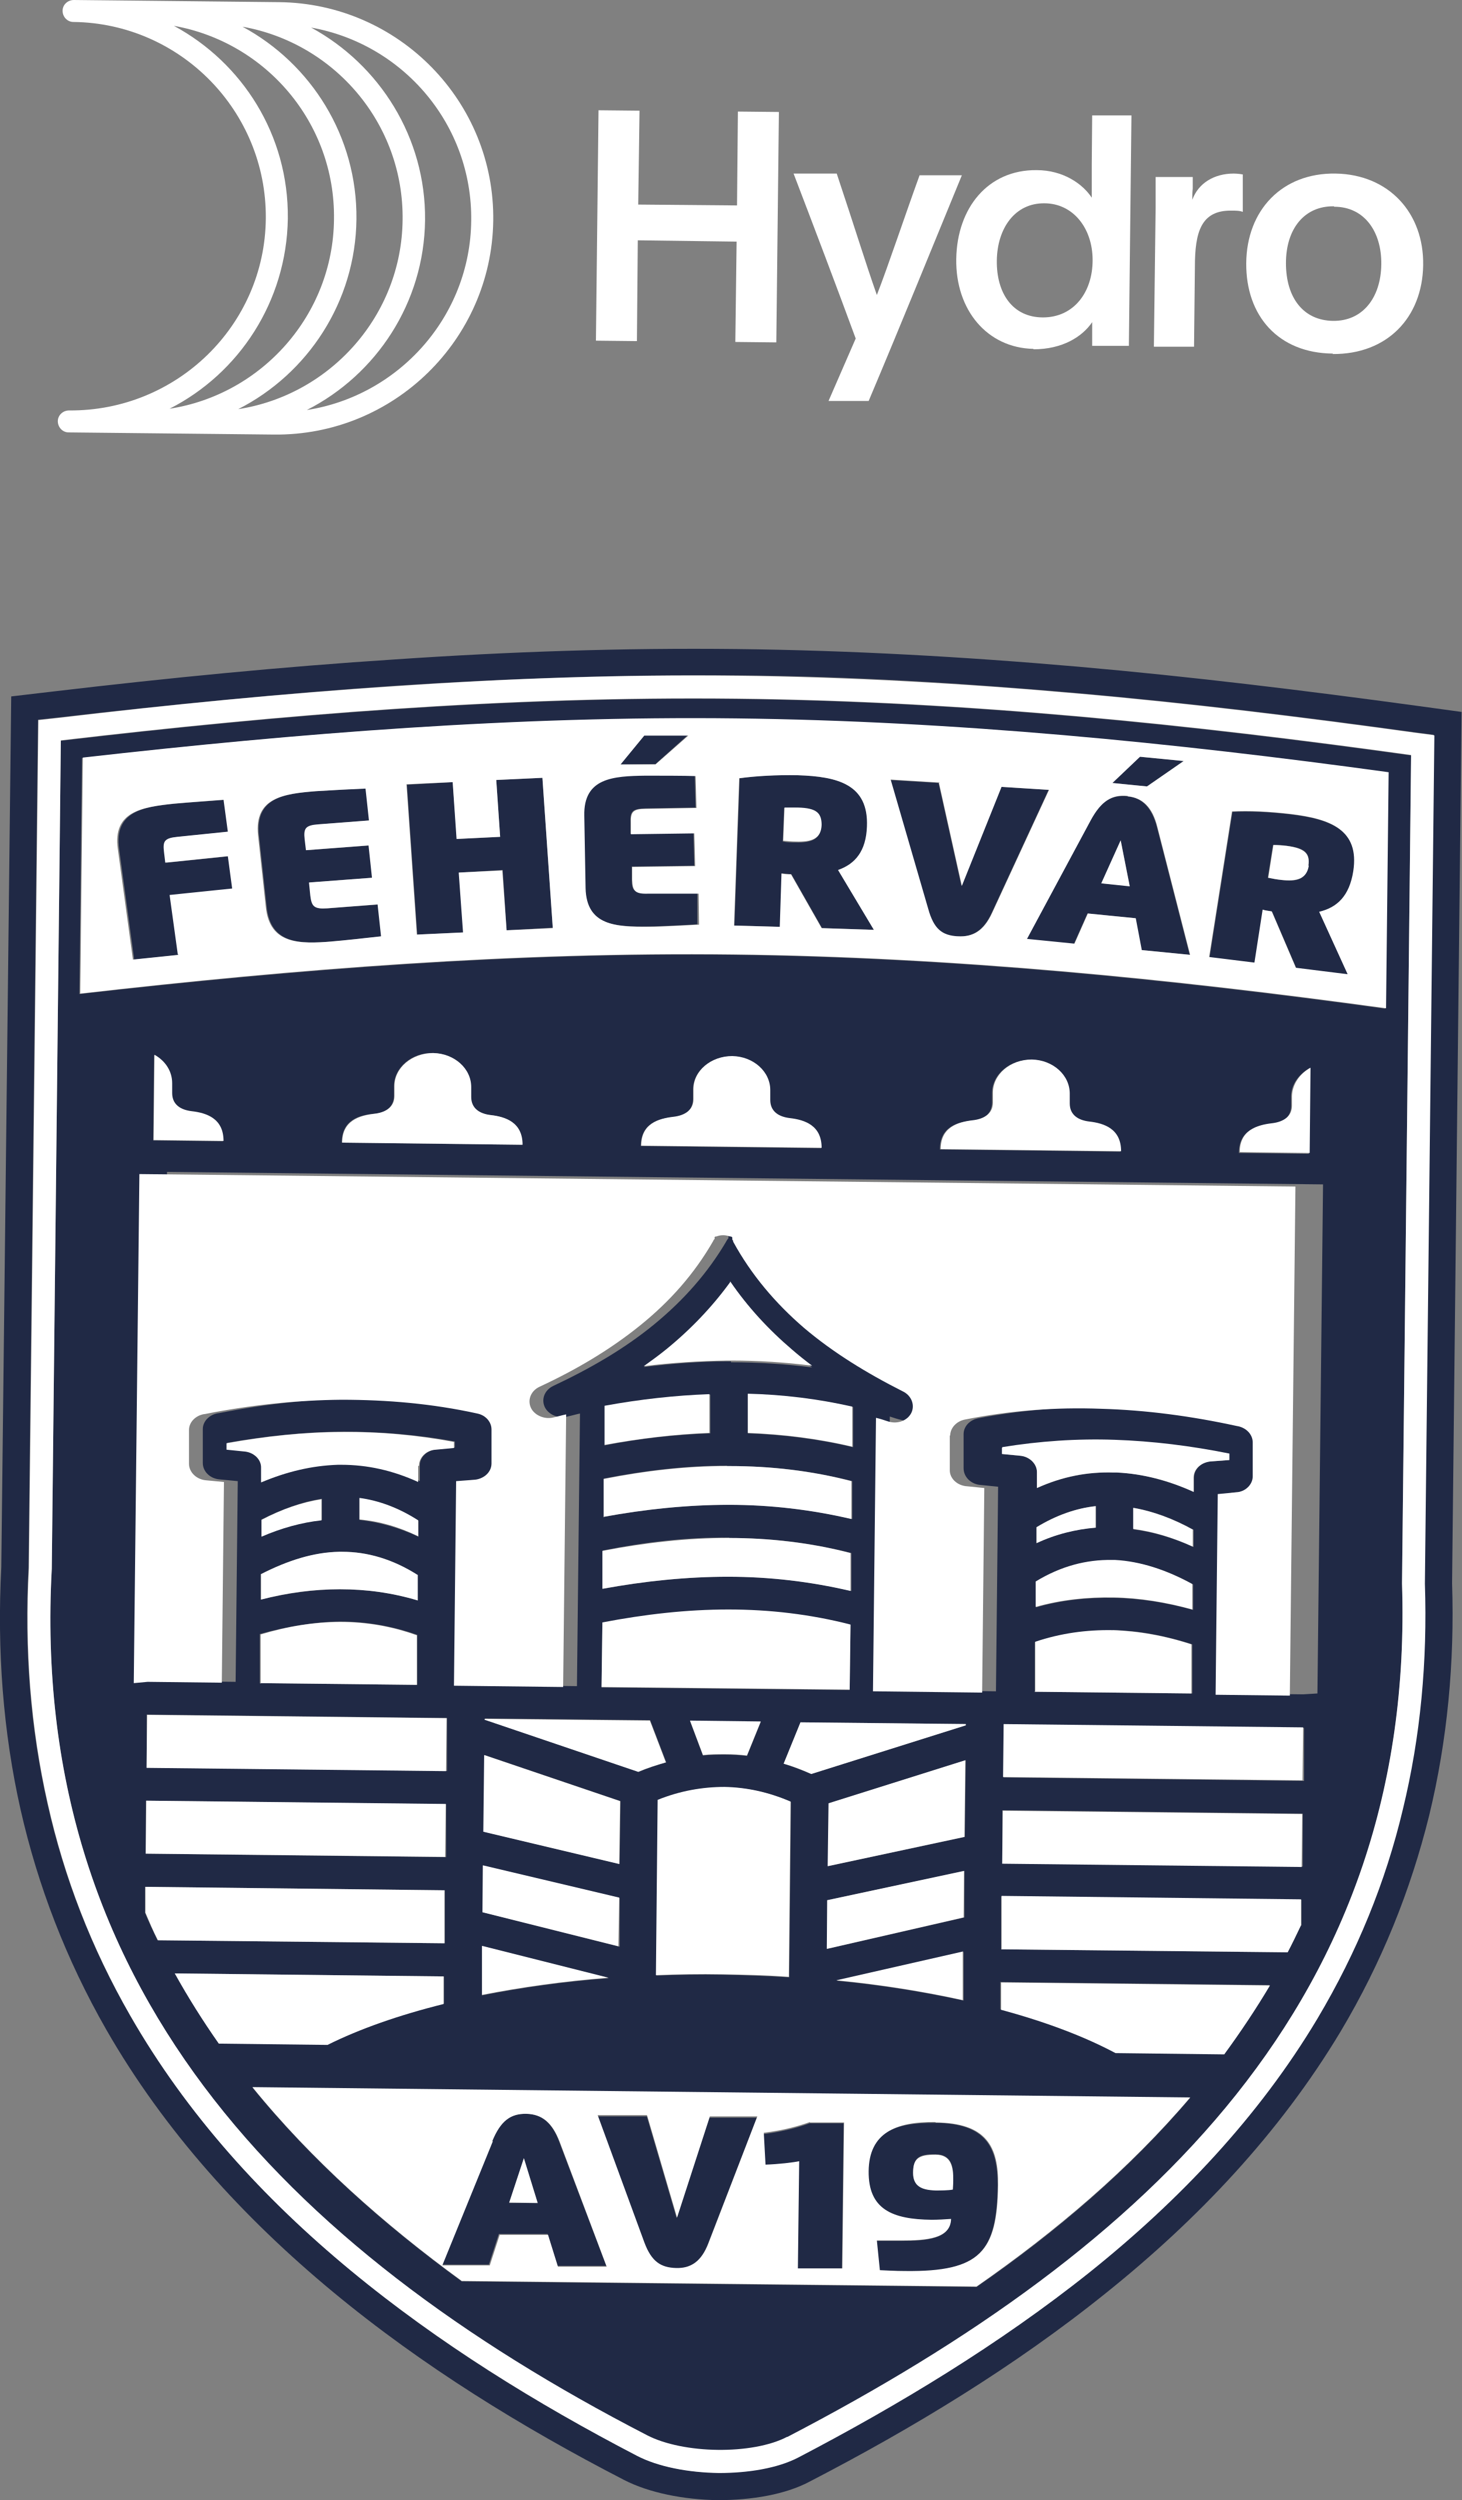 <svg width="86" height="147" viewBox="0 0 86 147" fill="none" xmlns="http://www.w3.org/2000/svg">
<rect x="0" y="0" width="86" height="147" fill="#808080" stroke="none"/>
<g clip-path="url(#clip0_100_12)">
<path d="M4.061 24.133C3.706 24.133 3.401 24.411 3.401 24.766C3.401 25.12 3.681 25.424 4.036 25.424L16.119 25.551C23.15 25.627 28.912 19.98 29.014 12.991C29.115 5.976 23.455 0.203 16.423 0.127L4.341 0C3.985 0 3.681 0.279 3.681 0.633C3.681 0.988 3.96 1.291 4.315 1.291C10.611 1.367 15.687 6.533 15.636 12.839C15.586 19.144 10.382 24.183 4.061 24.133ZM27.719 12.965C27.668 18.612 23.455 23.272 18.048 24.108C22.135 22.031 24.952 17.802 25.003 12.94C25.054 8.078 22.312 3.798 18.302 1.621C23.709 2.583 27.795 7.318 27.719 12.991V12.965ZM23.683 12.915C23.632 18.562 19.419 23.221 14.012 24.057C18.099 21.98 20.916 17.751 20.967 12.889C21.018 8.027 18.302 3.748 14.266 1.57C19.672 2.532 23.759 7.268 23.683 12.94V12.915ZM16.931 12.839C16.982 7.951 14.266 3.697 10.23 1.519C15.636 2.482 19.723 7.217 19.647 12.889C19.596 18.536 15.383 23.196 9.976 24.032C14.063 21.955 16.855 17.726 16.931 12.864V12.839Z" fill="white"/>
<path d="M37.517 14.13L43.33 14.206L43.254 20.106L45.665 20.132L45.818 6.584L43.406 6.559L43.355 12.079L37.542 12.028L37.619 6.508L35.207 6.483L35.055 20.03L37.466 20.056L37.517 14.13Z" fill="white"/>
<path d="M60.794 20.537C62.495 20.537 63.662 19.803 64.246 18.942V20.334H66.404L66.556 6.787H64.246L64.221 9.648C64.221 10.332 64.221 10.914 64.221 11.623C63.688 10.813 62.546 10.003 60.972 10.003C58.129 9.977 56.301 12.206 56.25 15.219C56.2 18.233 58.078 20.461 60.794 20.512V20.537ZM61.429 11.953C63.104 11.953 64.272 13.396 64.272 15.295C64.272 17.194 63.155 18.663 61.352 18.663C59.55 18.663 58.611 17.22 58.636 15.32C58.662 13.421 59.703 11.927 61.454 11.953H61.429Z" fill="white"/>
<path d="M78.385 20.816C81.609 20.841 83.665 18.663 83.716 15.599C83.766 12.535 81.71 10.256 78.563 10.205C75.415 10.155 73.334 12.358 73.308 15.472C73.283 18.587 75.212 20.765 78.41 20.79L78.385 20.816ZM78.487 12.155C80.238 12.155 81.279 13.598 81.253 15.548C81.228 17.498 80.162 18.891 78.41 18.866C76.659 18.84 75.644 17.498 75.644 15.472C75.644 13.447 76.735 12.104 78.461 12.13L78.487 12.155Z" fill="white"/>
<path d="M67.927 20.385H70.237L70.288 15.7C70.288 13.649 70.643 12.358 72.445 12.383C72.674 12.383 72.927 12.383 73.105 12.459V10.256C73.105 10.256 72.826 10.205 72.572 10.205C71.43 10.205 70.491 10.762 70.135 11.75C70.135 11.547 70.135 11.319 70.161 11.091V10.408H67.978C67.978 11.015 67.978 11.573 67.978 12.206L67.876 20.385H67.927Z" fill="white"/>
<path d="M48.737 23.576H51.097C53.001 19.068 54.778 14.687 56.58 10.306H54.093C53.255 12.611 52.214 15.726 51.58 17.346C50.894 15.396 50.285 13.396 49.219 10.205H46.681C47.874 13.32 49.219 16.865 50.336 19.904L48.737 23.576Z" fill="white"/>
<path d="M85.416 93.087L85.975 41.859L83.385 41.504C76.71 40.593 70.059 39.782 63.434 39.2C56.758 38.618 50.057 38.238 43.355 38.162C36.654 38.086 29.953 38.314 23.252 38.77C16.601 39.2 9.925 39.858 3.249 40.643L0.66 40.947L0.076 92.15C-0.178 97.038 0.178 101.824 1.218 106.433C2.234 110.889 3.884 115.194 6.244 119.322C9.671 125.298 14.316 130.388 19.571 134.744C24.825 139.099 30.714 142.72 36.705 145.81C38.177 146.57 40.233 146.975 42.239 147C44.218 147 46.224 146.671 47.671 145.886C53.687 142.771 59.677 139.15 65.058 134.82C70.465 130.489 75.263 125.425 78.842 119.474C81.279 115.397 82.979 111.143 84.071 106.736C85.137 102.33 85.569 97.772 85.416 93.087ZM82.497 106.357C81.456 110.611 79.806 114.739 77.471 118.664C74.019 124.437 69.348 129.35 64.069 133.579C58.763 137.833 52.849 141.404 46.934 144.468C45.716 145.101 43.99 145.405 42.264 145.379C40.487 145.379 38.71 145.025 37.441 144.366C31.552 141.328 25.765 137.757 20.612 133.478C15.484 129.223 10.966 124.285 7.641 118.486C5.356 114.511 3.757 110.358 2.792 106.053C1.777 101.571 1.422 96.936 1.675 92.176L2.234 42.315L3.401 42.188C10.001 41.428 16.652 40.77 23.328 40.314C29.978 39.884 36.629 39.656 43.305 39.706C49.981 39.757 56.657 40.162 63.282 40.745C69.958 41.327 76.583 42.138 83.157 43.049L84.325 43.201L83.766 93.062C83.919 97.62 83.487 102.052 82.472 106.331L82.497 106.357Z" fill="#202945"/>
<path d="M19.292 53.406C18.53 53.457 18.378 53.305 18.302 52.647L18.226 51.887L21.931 51.608L21.729 49.709L18.048 49.988L17.972 49.355C17.895 48.696 18.022 48.544 18.784 48.468L21.754 48.24L21.551 46.366C20.942 46.366 19.419 46.468 18.632 46.518C16.728 46.67 15.002 46.873 15.23 49.101L15.687 53.33C15.916 55.533 17.667 55.508 19.571 55.356C20.18 55.305 21.83 55.128 22.49 55.052L22.287 53.178L19.317 53.406H19.292Z" fill="#202945"/>
<path d="M29.369 131.35H32.212L32.796 133.224H35.664L32.897 125.931C32.491 124.817 31.857 124.285 30.943 124.285C30.003 124.285 29.42 124.716 28.937 125.881L25.968 133.148H28.76L29.344 131.35H29.369ZM30.816 126.894L31.628 129.527H29.953L30.816 126.894Z" fill="#202945"/>
<path d="M40.487 43.201L37.898 43.226L36.502 44.948L38.558 44.923L40.487 43.201Z" fill="#202945"/>
<path d="M13.479 50.342L9.798 50.722L9.722 50.089C9.646 49.431 9.722 49.279 10.509 49.203L13.479 48.899L13.225 47.025C12.616 47.075 11.093 47.177 10.306 47.253C8.427 47.43 6.701 47.709 7.006 49.912L7.894 56.42L10.585 56.141L10.103 52.647L13.783 52.267L13.53 50.367L13.479 50.342Z" fill="#202945"/>
<path d="M54.778 130.54C55.133 130.54 55.565 130.54 55.92 130.489C55.92 131.654 54.474 131.756 53.001 131.756C52.62 131.756 52.214 131.756 51.834 131.756H51.554L51.732 133.503C52.722 133.528 53.001 133.554 53.23 133.554C57.647 133.604 58.636 132.389 58.687 128.489C58.687 126.26 58.027 124.842 55.007 124.817C52.671 124.792 51.097 125.349 51.072 127.704C51.047 130.059 52.468 130.54 54.778 130.565V130.54ZM55.032 126.666C55.971 126.666 56.098 127.4 56.073 128.185C56.073 128.362 56.073 128.54 56.047 128.717C55.768 128.742 55.337 128.767 55.032 128.767C54.22 128.767 53.687 128.54 53.712 127.729C53.737 126.919 53.991 126.64 55.032 126.666Z" fill="#202945"/>
<path d="M45.995 51.355C46.148 51.355 46.351 51.38 46.554 51.406L48.356 54.571L51.427 54.672L49.321 51.153C50.336 50.798 50.971 50.064 51.021 48.595C51.097 46.113 49.27 45.657 46.96 45.581C45.665 45.556 44.472 45.607 43.508 45.759L43.203 54.419L45.894 54.495L45.995 51.355ZM46.122 47.506C46.376 47.506 46.681 47.481 46.909 47.506C48.026 47.531 48.331 47.835 48.305 48.544C48.28 49.355 47.721 49.557 46.808 49.532C46.554 49.532 46.3 49.532 46.046 49.481L46.122 47.531V47.506Z" fill="#202945"/>
<path d="M46.985 127.096L46.909 133.376H49.524L49.625 124.842H47.62C46.985 125.07 46.122 125.324 44.904 125.475L45.005 127.349C45.767 127.299 46.63 127.197 46.985 127.147V127.096Z" fill="#202945"/>
<path d="M39.751 133.376C40.639 133.376 41.249 132.971 41.655 131.907L44.523 124.513H41.731L39.802 130.413L38.05 124.437H35.157L37.898 131.882C38.33 133.022 38.837 133.376 39.776 133.402L39.751 133.376Z" fill="#202945"/>
<path d="M83.005 44.416C70.084 42.619 56.936 41.251 43.33 41.099C29.724 40.947 16.55 42.036 3.579 43.556C3.401 59.788 3.224 76.02 3.046 92.252C1.726 116.587 16.55 132.11 38.076 143.227C40.208 144.341 44.295 144.366 46.325 143.328C67.749 132.186 83.259 117.499 82.472 93.138C82.649 76.906 82.827 60.674 83.005 44.442V44.416ZM8.529 112.459V110.94L26.171 111.143V114.257L9.265 114.08C9.011 113.548 8.757 113.017 8.529 112.459ZM20.002 93.442C18.454 93.442 16.906 93.67 15.332 94.05V92.556C16.931 91.745 18.454 91.289 19.952 91.239C19.952 91.239 19.977 91.239 20.002 91.239C20.053 91.239 20.078 91.239 20.129 91.239C21.627 91.239 23.099 91.669 24.572 92.606V94.1C23.048 93.644 21.525 93.442 20.002 93.442ZM24.546 96.151V99.064L15.281 98.962V96.076C16.906 95.62 18.479 95.366 20.002 95.341C21.525 95.341 23.048 95.594 24.546 96.126V96.151ZM15.383 90.353V89.34C16.601 88.732 17.769 88.301 18.936 88.124V89.365C17.743 89.492 16.55 89.821 15.383 90.327V90.353ZM21.145 89.365V88.099C22.312 88.251 23.48 88.681 24.622 89.415V90.353C23.48 89.821 22.312 89.492 21.145 89.365ZM20.129 86.098C20.129 86.098 20.078 86.098 20.053 86.098C20.002 86.098 19.952 86.098 19.926 86.098C18.429 86.124 16.906 86.503 15.408 87.136V86.301C15.408 85.769 14.951 85.338 14.367 85.313L13.377 85.212V84.832C15.662 84.427 17.921 84.199 20.155 84.174C22.363 84.174 24.572 84.351 26.755 84.756V85.111L25.688 85.212C25.13 85.263 24.698 85.668 24.698 86.149V87.086C23.226 86.377 21.729 86.048 20.18 86.073L20.129 86.098ZM26.297 101.013V104.128L8.63 103.926V100.811L26.297 101.013ZM26.247 106.078V109.193L8.58 108.99V105.875L26.247 106.078ZM10.306 116.03L26.12 116.207V117.803C23.455 118.461 21.145 119.271 19.266 120.208L12.87 120.132C11.93 118.79 11.067 117.423 10.28 116.005L10.306 116.03ZM57.443 134.465L27.161 134.136C22.541 130.768 18.327 127.02 14.85 122.741L70.008 123.348C66.429 127.552 62.139 131.224 57.443 134.465ZM48.661 114.587V111.725L56.733 110.003V112.738L48.661 114.587ZM56.682 114.739V117.625C54.346 117.119 51.859 116.714 49.219 116.46L56.682 114.764V114.739ZM48.711 109.725L48.762 106.027L56.809 103.495L56.758 108.003L48.711 109.725ZM47.721 104.305C47.188 104.078 46.655 103.875 46.097 103.698L47.087 101.267L56.809 101.368V101.444L47.721 104.305ZM42.645 105.09C43.939 105.09 45.234 105.394 46.528 105.951L46.427 116.258C45.158 116.182 43.838 116.131 42.518 116.106C41.198 116.081 39.878 116.106 38.609 116.157L38.71 105.85C40.03 105.318 41.35 105.065 42.645 105.09ZM40.589 101.191L44.752 101.241L43.939 103.242C43.508 103.191 43.102 103.166 42.67 103.166C42.239 103.166 41.782 103.166 41.35 103.217L40.589 101.191ZM50.158 85.085C48.127 84.604 46.072 84.351 43.99 84.275V81.971C46.097 82.021 48.153 82.274 50.184 82.73V85.085H50.158ZM43 80.046C43 80.046 42.949 80.046 42.898 80.046C42.848 80.046 42.822 80.046 42.772 80.046C41.147 80.046 39.523 80.173 37.873 80.375C38.329 80.046 38.786 79.717 39.218 79.362C40.639 78.197 41.908 76.906 42.949 75.437C43.99 76.931 45.208 78.273 46.605 79.464C46.985 79.793 47.366 80.097 47.772 80.4C46.198 80.198 44.599 80.097 43 80.097V80.046ZM41.782 81.996V84.275C39.7 84.351 37.619 84.579 35.563 84.984V82.68C37.669 82.3 39.751 82.046 41.782 81.996ZM42.772 86.2C42.772 86.2 42.822 86.2 42.848 86.2C42.873 86.2 42.924 86.2 42.949 86.2C45.361 86.2 47.772 86.478 50.133 87.086V89.314C47.721 88.757 45.31 88.479 42.898 88.479C40.462 88.479 37.974 88.732 35.512 89.188V86.934C37.974 86.453 40.411 86.174 42.772 86.174V86.2ZM42.898 90.428C45.335 90.428 47.721 90.707 50.082 91.315V93.543C47.671 92.986 45.259 92.707 42.848 92.707C40.411 92.707 37.923 92.961 35.461 93.416V91.163C37.999 90.656 40.462 90.378 42.898 90.403V90.428ZM42.848 94.657C45.285 94.657 47.671 94.936 50.031 95.544L49.98 99.368L35.385 99.216L35.436 95.442C37.949 94.936 40.411 94.657 42.848 94.683V94.657ZM38.253 101.165L39.193 103.622C38.659 103.774 38.101 103.951 37.568 104.179L28.531 101.115V101.039L38.253 101.14V101.165ZM36.502 105.901L36.451 109.598L28.455 107.699L28.506 103.191L36.502 105.901ZM36.451 111.598V114.46L28.404 112.434V109.699L36.451 111.598ZM35.816 116.309C33.176 116.511 30.663 116.866 28.354 117.321V114.435L35.816 116.309ZM59.042 104.508V101.393L76.71 101.596V104.711L59.042 104.508ZM76.633 106.635V109.75L58.966 109.547V106.433L76.633 106.635ZM65.439 91.745C65.439 91.745 65.515 91.745 65.566 91.745C65.566 91.745 65.591 91.745 65.617 91.745C67.115 91.821 68.638 92.302 70.186 93.163V94.657C68.612 94.227 67.064 93.974 65.515 93.948C63.992 93.923 62.444 94.075 60.946 94.505V93.011C62.469 92.1 63.967 91.695 65.439 91.745ZM60.972 90.732V89.795C62.139 89.086 63.307 88.681 64.475 88.555V89.821C63.282 89.897 62.114 90.201 60.972 90.732ZM66.683 89.897V88.656C67.851 88.858 69.018 89.289 70.211 89.947V90.96C69.044 90.428 67.851 90.074 66.683 89.922V89.897ZM65.465 95.847C67.013 95.873 68.561 96.177 70.135 96.683V99.57L60.87 99.469V96.557C62.419 96.05 63.916 95.848 65.465 95.873V95.847ZM72.318 85.845L71.303 85.921C70.719 85.921 70.237 86.351 70.237 86.883V87.719C68.739 87.061 67.242 86.655 65.718 86.579C65.668 86.579 65.642 86.579 65.591 86.579C65.591 86.579 65.541 86.579 65.515 86.579C63.992 86.529 62.469 86.833 60.997 87.491V86.554C60.997 86.073 60.591 85.642 60.007 85.592L58.941 85.49V85.136C61.124 84.756 63.332 84.629 65.541 84.705C67.775 84.781 70.034 85.06 72.293 85.516V85.896L72.318 85.845ZM72.014 120.765L65.617 120.689C63.764 119.702 61.479 118.841 58.84 118.132V116.536L74.679 116.714C73.867 118.106 72.978 119.449 71.988 120.765H72.014ZM76.532 113.194C76.278 113.726 76.024 114.257 75.745 114.789L58.89 114.612V111.497L76.557 111.7V113.219L76.532 113.194ZM76.659 99.621L72.293 99.57L72.42 87.769L73.486 87.668C74.044 87.618 74.476 87.212 74.476 86.731V84.731C74.476 84.25 74.07 83.844 73.537 83.769C70.871 83.186 68.206 82.832 65.566 82.756C62.876 82.68 60.21 82.882 57.545 83.389C57.037 83.49 56.682 83.87 56.682 84.326V86.326C56.682 86.858 57.139 87.288 57.723 87.314L58.712 87.415L58.586 99.443L52.163 99.368L52.341 83.287C52.57 83.363 52.798 83.439 53.027 83.49C53.61 83.667 54.245 83.414 54.448 82.933C54.651 82.477 54.423 81.996 53.94 81.768C51.757 80.704 49.778 79.464 48.102 78.02C46.427 76.577 45.005 74.931 43.939 72.981C43.939 72.981 43.939 72.956 43.939 72.93C43.939 72.93 43.914 72.88 43.889 72.854V72.829V72.804V72.778V72.753V72.728C43.889 72.728 43.838 72.702 43.812 72.677C43.812 72.677 43.787 72.677 43.761 72.677C43.635 72.626 43.508 72.601 43.355 72.576C43.228 72.576 43.076 72.601 42.949 72.652C42.949 72.652 42.924 72.652 42.898 72.652C42.898 72.652 42.873 72.652 42.848 72.677V72.702V72.728V72.753V72.778V72.804C42.848 72.804 42.822 72.854 42.797 72.854C42.797 72.854 42.797 72.88 42.772 72.905C41.655 74.829 40.208 76.45 38.482 77.868C36.756 79.286 34.75 80.451 32.542 81.489C32.009 81.743 31.806 82.325 32.085 82.806C32.339 83.211 32.872 83.414 33.38 83.287C33.633 83.237 33.862 83.161 34.116 83.11L33.938 99.139L27.516 99.064L27.643 87.035L28.658 86.959C29.242 86.959 29.724 86.529 29.724 85.997V83.996C29.724 83.566 29.394 83.161 28.887 83.059C26.247 82.477 23.581 82.224 20.891 82.249C18.251 82.249 15.586 82.553 12.895 83.085C12.362 83.135 11.93 83.541 11.93 84.022V86.022C11.93 86.503 12.336 86.934 12.92 86.984L13.986 87.086L13.86 98.886L9.494 98.836L9.824 68.904L77.826 69.638L77.496 99.57L76.659 99.621ZM11.245 65.359C12.133 65.46 13.123 65.789 13.123 67.106L9.011 67.055L9.062 62.041C9.697 62.396 10.103 63.029 10.103 63.713V64.295C10.103 64.954 10.61 65.283 11.22 65.359H11.245ZM28.836 65.561C29.724 65.662 30.714 65.992 30.714 67.308L20.104 67.182C20.104 65.865 21.119 65.561 22.008 65.485C22.642 65.435 23.15 65.131 23.175 64.447V63.865C23.175 62.776 24.216 61.889 25.46 61.915C26.704 61.94 27.719 62.826 27.694 63.915V64.498C27.694 65.156 28.201 65.485 28.811 65.561H28.836ZM46.427 65.764C47.315 65.865 48.305 66.194 48.305 67.511L37.695 67.385C37.695 66.068 38.71 65.764 39.599 65.688C40.233 65.637 40.741 65.333 40.766 64.65V64.067C40.766 62.978 41.807 62.092 43.051 62.117C44.295 62.143 45.31 63.029 45.285 64.118V64.7C45.285 65.359 45.792 65.688 46.401 65.764H46.427ZM64.018 65.966C64.906 66.068 65.896 66.397 65.896 67.714L55.286 67.587C55.286 66.27 56.301 65.966 57.19 65.89C57.824 65.84 58.332 65.536 58.357 64.852V64.27C58.357 63.181 59.398 62.295 60.642 62.32C61.886 62.345 62.901 63.231 62.876 64.32V64.903C62.876 65.561 63.383 65.89 63.992 65.966H64.018ZM76.989 67.84L72.877 67.79C72.877 66.473 73.892 66.169 74.78 66.093C75.415 66.042 75.923 65.739 75.948 65.055V64.472C75.948 63.763 76.405 63.156 77.04 62.801L76.989 67.815V67.84ZM81.482 59.306C68.764 57.559 55.996 56.293 43.102 56.141C30.207 55.989 17.413 57.002 4.671 58.446L4.823 44.569C17.591 43.1 30.384 42.112 43.254 42.264C56.149 42.416 68.917 43.682 81.634 45.429L81.482 59.306Z" fill="#202945"/>
<path d="M56.327 55.052C57.215 55.103 57.85 54.723 58.332 53.685L61.682 46.442L58.89 46.265L56.555 52.089L55.21 46.037L52.316 45.86L54.524 53.457C54.88 54.622 55.362 55.002 56.276 55.078L56.327 55.052Z" fill="#202945"/>
<path d="M74.298 53.508C74.451 53.533 74.654 53.558 74.831 53.609L76.253 56.926L79.299 57.306L77.624 53.634C78.69 53.381 79.4 52.697 79.629 51.254C80.01 48.797 78.258 48.164 75.948 47.886C74.654 47.734 73.486 47.683 72.496 47.734L71.151 56.293L73.816 56.622L74.298 53.508ZM74.907 49.684C75.161 49.684 75.466 49.684 75.694 49.734C76.811 49.861 77.065 50.19 76.963 50.899C76.837 51.71 76.278 51.861 75.339 51.735C75.085 51.71 74.831 51.659 74.577 51.608L74.882 49.684H74.907Z" fill="#202945"/>
<path d="M29.191 45.86L29.42 49.203L26.881 49.329L26.628 45.987L23.937 46.139L24.546 54.951L27.262 54.824L27.008 51.304L29.572 51.153L29.8 54.698L32.517 54.546L31.907 45.733L29.191 45.86Z" fill="#202945"/>
<path d="M38.076 52.52C37.314 52.52 37.162 52.368 37.162 51.71V50.95L40.842 50.899L40.792 48.975L37.086 49.025V48.367C37.06 47.709 37.187 47.557 37.949 47.531L40.919 47.481L40.868 45.607C40.259 45.607 38.736 45.556 37.923 45.581C36.02 45.581 34.268 45.708 34.319 47.936L34.395 52.191C34.446 54.419 36.172 54.495 38.101 54.47C38.71 54.47 40.386 54.394 41.02 54.343V52.469L37.999 52.495L38.076 52.52Z" fill="#202945"/>
<path d="M69.627 44.746L67.038 44.492L65.414 46.037L67.47 46.24L69.627 44.746Z" fill="#202945"/>
<path d="M63.18 55.483L63.967 53.71L66.785 53.989L67.14 55.862L69.983 56.141L68.054 48.62C67.749 47.481 67.191 46.898 66.302 46.822C65.363 46.721 64.728 47.126 64.119 48.24L60.362 55.23L63.155 55.508L63.18 55.483ZM65.922 49.405L66.455 52.089L64.805 51.938L65.947 49.405H65.922Z" fill="#202945"/>
<path d="M84.35 43.226L83.182 43.074C76.583 42.163 69.983 41.352 63.307 40.77C56.682 40.188 50.031 39.808 43.33 39.732C36.629 39.656 29.978 39.884 23.353 40.34C16.677 40.77 10.027 41.428 3.427 42.213L2.259 42.34L1.701 92.201C1.447 96.962 1.802 101.596 2.818 106.078C3.782 110.383 5.381 114.536 7.666 118.512C10.991 124.311 15.484 129.249 20.637 133.503C25.79 137.757 31.577 141.328 37.466 144.392C38.736 145.05 40.512 145.379 42.289 145.405C44.015 145.405 45.741 145.126 46.96 144.493C52.874 141.404 58.789 137.833 64.094 133.604C69.374 129.375 74.044 124.463 77.496 118.689C79.832 114.764 81.507 110.661 82.522 106.382C83.563 102.102 83.969 97.671 83.817 93.113L84.375 43.252L84.35 43.226ZM46.3 143.278C44.269 144.341 40.182 144.29 38.05 143.176C16.55 132.085 1.726 116.562 3.046 92.226C3.224 75.994 3.401 59.762 3.579 43.53C16.55 42.011 29.724 40.922 43.33 41.074C56.936 41.226 70.084 42.593 83.005 44.391C82.827 60.623 82.649 76.855 82.472 93.087C83.258 117.448 67.749 132.135 46.325 143.278H46.3Z" fill="white"/>
<path d="M60.972 89.795V90.732C62.114 90.201 63.282 89.922 64.449 89.821V88.555C63.307 88.681 62.139 89.086 60.972 89.795Z" fill="white"/>
<path d="M70.186 89.947C68.993 89.289 67.825 88.858 66.658 88.656V89.897C67.825 90.049 68.993 90.403 70.16 90.935V89.922L70.186 89.947Z" fill="white"/>
<path d="M58.941 85.136V85.49L60.007 85.592C60.566 85.642 60.997 86.073 60.997 86.554V87.491C62.495 86.807 63.992 86.529 65.515 86.579C65.515 86.579 65.566 86.579 65.591 86.579C65.642 86.579 65.693 86.579 65.718 86.579C67.216 86.655 68.714 87.035 70.211 87.719V86.883C70.211 86.351 70.694 85.946 71.303 85.921L72.318 85.845V85.465C70.059 85.009 67.8 84.731 65.566 84.655C63.358 84.579 61.149 84.731 58.966 85.085L58.941 85.136Z" fill="white"/>
<path d="M58.84 118.157C61.479 118.866 63.764 119.727 65.617 120.715L72.014 120.791C72.978 119.474 73.892 118.106 74.704 116.739L58.89 116.562V118.157H58.84Z" fill="white"/>
<path d="M60.845 99.469L70.084 99.57V96.683C68.536 96.177 66.962 95.898 65.439 95.847C63.916 95.822 62.393 96.025 60.895 96.531V99.443L60.845 99.469Z" fill="white"/>
<path d="M60.921 94.48C62.444 94.05 63.967 93.898 65.49 93.923C67.038 93.948 68.587 94.202 70.135 94.632V93.138C68.612 92.302 67.064 91.796 65.591 91.72C65.591 91.72 65.566 91.72 65.541 91.72C65.49 91.72 65.465 91.72 65.414 91.72C63.916 91.695 62.419 92.074 60.921 92.986V94.48Z" fill="white"/>
<path d="M28.379 112.434L36.375 114.435L36.426 111.573L28.404 109.674L28.379 112.434Z" fill="white"/>
<path d="M28.43 107.699L36.426 109.598L36.476 105.901L28.48 103.191L28.43 107.699Z" fill="white"/>
<path d="M59.038 101.37L59.004 104.485L76.619 104.678L76.654 101.563L59.038 101.37Z" fill="white"/>
<path d="M28.328 117.296C30.638 116.84 33.151 116.486 35.791 116.283L28.354 114.409V117.296H28.328Z" fill="white"/>
<path d="M58.986 106.465L58.952 109.58L76.567 109.773L76.602 106.658L58.986 106.465Z" fill="white"/>
<path d="M48.331 48.519C48.331 47.81 48.051 47.506 46.934 47.481C46.681 47.481 46.401 47.481 46.148 47.481L46.071 49.431C46.325 49.456 46.579 49.481 46.833 49.481C47.772 49.507 48.305 49.304 48.331 48.493V48.519Z" fill="white"/>
<path d="M58.89 114.612L75.745 114.789C76.024 114.257 76.278 113.726 76.532 113.194V111.674L58.916 111.472V114.587L58.89 114.612Z" fill="white"/>
<path d="M76.963 50.899C77.065 50.215 76.786 49.886 75.694 49.734C75.44 49.709 75.161 49.684 74.907 49.684L74.603 51.608C74.856 51.659 75.11 51.71 75.364 51.735C76.278 51.836 76.862 51.684 76.989 50.899H76.963Z" fill="white"/>
<path d="M75.999 64.422V65.004C75.999 65.662 75.466 65.966 74.831 66.042C73.943 66.144 72.927 66.448 72.927 67.739L77.04 67.79L77.09 62.776C76.456 63.13 76.024 63.738 75.999 64.447V64.422Z" fill="white"/>
<path d="M4.874 44.543L4.721 58.42C17.489 56.951 30.283 55.964 43.152 56.116C56.047 56.268 68.815 57.534 81.532 59.281L81.685 45.404C68.968 43.657 56.2 42.391 43.305 42.239C30.41 42.087 17.616 43.1 4.874 44.543ZM37.898 43.252H40.487L38.558 44.948H36.502L37.898 43.252ZM10.509 56.141L7.818 56.42L6.93 49.912C6.625 47.709 8.351 47.455 10.23 47.253C11.042 47.177 12.54 47.075 13.149 47.025L13.402 48.899L10.433 49.203C9.671 49.279 9.57 49.456 9.646 50.089L9.722 50.722L13.402 50.342L13.656 52.241L9.976 52.621L10.458 56.116L10.509 56.141ZM19.52 55.356C17.616 55.508 15.865 55.533 15.636 53.33L15.179 49.101C14.951 46.898 16.677 46.67 18.581 46.518C19.368 46.468 20.891 46.392 21.5 46.366L21.703 48.24L18.733 48.468C17.972 48.519 17.845 48.696 17.921 49.355L17.997 49.988L21.678 49.709L21.881 51.608L18.175 51.887L18.251 52.647C18.327 53.305 18.479 53.457 19.241 53.406L22.211 53.178L22.414 55.052C21.779 55.128 20.129 55.305 19.495 55.356H19.52ZM29.8 54.698L29.547 51.178L26.983 51.304L27.237 54.824L24.521 54.951L23.911 46.113L26.628 45.987L26.856 49.329L29.42 49.203L29.191 45.86L31.907 45.733L32.517 54.571L29.8 54.698ZM38.152 54.495C36.248 54.495 34.496 54.444 34.446 52.216L34.37 47.962C34.319 45.733 36.07 45.632 37.974 45.607C38.786 45.607 40.309 45.607 40.919 45.632L40.969 47.506L37.999 47.557C37.238 47.557 37.086 47.734 37.111 48.392V49.051L40.842 49L40.893 50.925L37.187 50.975V51.735C37.212 52.393 37.365 52.571 38.126 52.545H41.096L41.122 54.368C40.462 54.394 38.812 54.495 38.202 54.495H38.152ZM72.47 47.709C73.46 47.658 74.628 47.709 75.923 47.861C78.233 48.139 79.984 48.772 79.603 51.228C79.375 52.672 78.664 53.356 77.598 53.609L79.273 57.281L76.227 56.901L74.806 53.584C74.603 53.558 74.425 53.533 74.273 53.482L73.79 56.597L71.125 56.268L72.47 47.709ZM67.038 44.492L69.627 44.746L67.47 46.24L65.439 46.037L67.064 44.492H67.038ZM66.328 46.822C67.216 46.898 67.8 47.481 68.079 48.62L70.008 56.141L67.165 55.862L66.81 53.989L63.992 53.71L63.205 55.483L60.413 55.204L64.17 48.215C64.779 47.101 65.414 46.696 66.353 46.797L66.328 46.822ZM55.235 46.037L56.58 52.089L58.916 46.265L61.708 46.442L58.357 53.685C57.875 54.723 57.24 55.103 56.352 55.052C55.413 55.002 54.93 54.622 54.6 53.431L52.392 45.835L55.286 46.012L55.235 46.037ZM43.482 45.759C44.447 45.632 45.64 45.556 46.934 45.581C49.27 45.657 51.097 46.113 50.996 48.595C50.945 50.038 50.31 50.798 49.295 51.153L51.402 54.672L48.331 54.571L46.528 51.406C46.325 51.406 46.148 51.406 45.97 51.355L45.868 54.495L43.178 54.419L43.482 45.759Z" fill="white"/>
<path d="M28.506 101.115L37.542 104.179C38.075 103.951 38.634 103.774 39.167 103.622L38.228 101.165L28.506 101.064V101.14V101.115Z" fill="white"/>
<path d="M65.921 49.405L64.779 51.938L66.454 52.115L65.921 49.405Z" fill="white"/>
<path d="M9.087 62.016L9.037 67.03L13.149 67.081C13.149 65.764 12.159 65.435 11.27 65.333C10.636 65.257 10.128 64.954 10.128 64.27V63.687C10.128 62.978 9.722 62.37 9.087 62.016Z" fill="white"/>
<path d="M60.692 62.295C59.449 62.295 58.408 63.156 58.408 64.244V64.827C58.408 65.485 57.875 65.789 57.24 65.865C56.352 65.966 55.336 66.27 55.336 67.562L65.947 67.688C65.947 66.372 64.957 66.042 64.068 65.941C63.434 65.865 62.926 65.561 62.926 64.877V64.295C62.926 63.206 61.936 62.32 60.692 62.295Z" fill="white"/>
<path d="M8.681 98.886L13.047 98.937L13.174 87.136L12.108 87.035C11.55 86.984 11.118 86.554 11.118 86.073V84.072C11.118 83.591 11.55 83.186 12.083 83.135C14.773 82.604 17.439 82.325 20.078 82.3C22.769 82.3 25.434 82.528 28.074 83.11C28.582 83.211 28.912 83.617 28.912 84.047V86.047C28.912 86.579 28.43 86.984 27.846 87.01L26.831 87.086L26.704 99.114L33.126 99.19L33.303 83.161C33.05 83.211 32.821 83.287 32.567 83.338C32.085 83.465 31.526 83.262 31.273 82.857C30.993 82.376 31.197 81.793 31.73 81.54C33.913 80.527 35.918 79.337 37.669 77.919C39.395 76.526 40.842 74.905 41.959 72.956C41.959 72.956 41.959 72.93 41.985 72.905C41.985 72.905 42.01 72.854 42.035 72.854V72.829V72.804V72.778V72.753V72.728C42.035 72.728 42.061 72.728 42.086 72.702C42.086 72.702 42.111 72.702 42.137 72.702C42.264 72.652 42.391 72.626 42.543 72.626C42.67 72.626 42.797 72.652 42.949 72.702C42.949 72.702 42.975 72.702 43 72.702C43 72.702 43.051 72.728 43.076 72.753V72.778V72.804V72.829V72.854V72.88C43.076 72.88 43.102 72.93 43.127 72.956C43.127 72.956 43.127 72.981 43.127 73.006C44.193 74.956 45.614 76.627 47.29 78.071C48.99 79.514 50.97 80.73 53.128 81.819C53.585 82.046 53.813 82.553 53.636 83.009C53.433 83.515 52.798 83.769 52.214 83.566C51.986 83.49 51.757 83.414 51.529 83.363L51.351 99.443L57.773 99.519L57.9 87.491L56.91 87.39C56.326 87.364 55.844 86.934 55.87 86.402V84.402H55.895C55.895 83.971 56.25 83.566 56.758 83.465C59.423 82.933 62.089 82.73 64.779 82.832C67.419 82.907 70.084 83.262 72.75 83.844C73.283 83.92 73.689 84.326 73.689 84.807V86.807C73.689 87.288 73.257 87.719 72.699 87.744L71.633 87.846L71.506 99.646L75.872 99.697L76.202 69.765L8.199 69.031L7.869 98.962L8.681 98.886Z" fill="white"/>
<path d="M25.485 61.915C24.241 61.915 23.201 62.776 23.201 63.865V64.447C23.201 65.105 22.668 65.409 22.033 65.485C21.145 65.587 20.129 65.89 20.129 67.182L30.74 67.308C30.74 65.992 29.75 65.662 28.861 65.561C28.227 65.485 27.719 65.181 27.719 64.498V63.915C27.719 62.826 26.729 61.94 25.485 61.915Z" fill="white"/>
<path d="M43.076 62.092C41.832 62.092 40.792 62.953 40.792 64.042V64.624C40.792 65.283 40.259 65.587 39.624 65.662C38.736 65.764 37.72 66.068 37.72 67.359L48.331 67.486C48.331 66.169 47.341 65.84 46.452 65.739C45.818 65.662 45.31 65.359 45.31 64.675V64.093C45.31 63.004 44.32 62.117 43.076 62.092Z" fill="white"/>
<path d="M8.656 100.829L8.622 103.944L26.237 104.137L26.271 101.023L8.656 100.829Z" fill="white"/>
<path d="M8.605 105.874L8.57 108.988L26.185 109.181L26.22 106.067L8.605 105.874Z" fill="white"/>
<path d="M35.385 99.19L49.98 99.342L50.031 95.518C47.671 94.911 45.259 94.632 42.848 94.632C40.411 94.632 37.949 94.911 35.436 95.392L35.385 99.165V99.19Z" fill="white"/>
<path d="M55.032 128.793C55.337 128.793 55.768 128.793 56.047 128.742C56.047 128.59 56.073 128.413 56.073 128.21C56.073 127.425 55.971 126.691 55.032 126.691C53.991 126.691 53.712 126.944 53.712 127.755C53.712 128.565 54.245 128.767 55.032 128.793Z" fill="white"/>
<path d="M24.648 86.174C24.648 85.693 25.079 85.263 25.637 85.237L26.704 85.136V84.781C24.521 84.376 22.338 84.174 20.104 84.199C17.87 84.199 15.611 84.452 13.326 84.857V85.237L14.316 85.338C14.9 85.364 15.383 85.794 15.357 86.326V87.162C16.855 86.529 18.352 86.174 19.875 86.124C19.926 86.124 19.952 86.124 20.002 86.124C20.002 86.124 20.053 86.124 20.078 86.124C21.602 86.124 23.099 86.453 24.597 87.136V86.2L24.648 86.174Z" fill="white"/>
<path d="M30.816 126.894L29.953 129.502L31.628 129.527L30.816 126.894Z" fill="white"/>
<path d="M26.094 117.803V116.207L10.28 116.03C11.067 117.448 11.93 118.816 12.87 120.158L19.266 120.234C21.145 119.297 23.454 118.486 26.094 117.828V117.803Z" fill="white"/>
<path d="M26.171 111.143L8.554 110.94V112.459C8.783 112.991 9.011 113.548 9.29 114.08L26.145 114.257V111.143H26.171Z" fill="white"/>
<path d="M24.572 92.606C23.099 91.669 21.602 91.239 20.129 91.239C20.078 91.239 20.053 91.239 20.002 91.239C20.002 91.239 19.977 91.239 19.952 91.239C18.454 91.264 16.931 91.745 15.357 92.555V94.05C16.906 93.644 18.454 93.442 20.002 93.442C21.525 93.442 23.048 93.644 24.572 94.1V92.606Z" fill="white"/>
<path d="M15.383 89.34V90.353C16.55 89.846 17.743 89.517 18.911 89.39V88.149C17.769 88.327 16.576 88.732 15.383 89.365V89.34Z" fill="white"/>
<path d="M15.281 98.962L24.521 99.064V96.151C23.048 95.62 21.551 95.366 20.028 95.366C18.479 95.366 16.931 95.62 15.332 96.101V98.988L15.281 98.962Z" fill="white"/>
<path d="M24.597 89.39C23.455 88.656 22.287 88.225 21.145 88.073V89.34C22.312 89.441 23.455 89.77 24.597 90.327V89.39Z" fill="white"/>
<path d="M27.161 134.111L57.443 134.44C62.139 131.173 66.455 127.501 70.008 123.323L14.85 122.715C18.327 126.995 22.541 130.743 27.161 134.111ZM55.032 124.792C58.053 124.817 58.738 126.235 58.712 128.464C58.662 132.363 57.697 133.579 53.255 133.528C53.027 133.528 52.747 133.528 51.757 133.478L51.58 131.73H51.859C52.24 131.73 52.62 131.73 53.027 131.73C54.499 131.73 55.92 131.629 55.946 130.464C55.59 130.489 55.184 130.515 54.803 130.515C52.493 130.489 51.072 129.907 51.097 127.653C51.123 125.399 52.697 124.741 55.032 124.766V124.792ZM47.645 124.792H49.651L49.549 133.376H46.934L47.011 127.071C46.655 127.147 45.792 127.248 45.031 127.273L44.929 125.399C46.148 125.248 47.011 124.994 47.645 124.766V124.792ZM38.076 124.412L39.827 130.388L41.756 124.437H44.548L41.68 131.882C41.274 132.946 40.665 133.376 39.776 133.351C38.888 133.326 38.329 132.996 37.898 131.832L35.157 124.361H38.05L38.076 124.412ZM28.963 125.881C29.445 124.716 30.029 124.26 30.968 124.285C31.907 124.311 32.491 124.817 32.923 125.931L35.69 133.275H32.821L32.237 131.401H29.394L28.811 133.199H26.018L28.988 125.906L28.963 125.881Z" fill="white"/>
<path d="M42.949 75.387C41.883 76.855 40.614 78.172 39.218 79.312C38.786 79.666 38.329 79.995 37.872 80.325C39.522 80.122 41.147 80.021 42.772 79.995C42.822 79.995 42.848 79.995 42.898 79.995C42.924 79.995 42.949 79.995 43 79.995C44.599 79.995 46.198 80.097 47.772 80.299C47.366 79.995 46.985 79.692 46.604 79.362C45.208 78.172 43.99 76.855 42.949 75.336V75.387Z" fill="white"/>
<path d="M35.537 84.959C37.619 84.579 39.675 84.326 41.731 84.25V81.971C39.7 82.046 37.644 82.274 35.563 82.654V84.959H35.537Z" fill="white"/>
<path d="M35.486 89.188C37.974 88.732 40.436 88.478 42.873 88.478C45.31 88.478 47.696 88.757 50.082 89.314V87.086C47.747 86.478 45.361 86.2 42.924 86.2C42.898 86.2 42.848 86.2 42.822 86.2C42.822 86.2 42.772 86.2 42.746 86.2C40.36 86.2 37.949 86.478 35.512 86.959V89.213L35.486 89.188Z" fill="white"/>
<path d="M43.965 84.25C46.046 84.326 48.102 84.579 50.133 85.06V82.705C48.127 82.249 46.071 81.996 43.99 81.945V84.25H43.965Z" fill="white"/>
<path d="M35.436 93.416C37.923 92.961 40.386 92.707 42.822 92.707C45.259 92.707 47.645 92.986 50.031 93.543V91.315C47.696 90.707 45.285 90.428 42.848 90.428C40.411 90.428 37.949 90.707 35.436 91.188V93.442V93.416Z" fill="white"/>
<path d="M43.939 103.217L44.751 101.216L40.589 101.165L41.35 103.191C41.782 103.141 42.238 103.141 42.67 103.141C43.102 103.141 43.508 103.166 43.939 103.217Z" fill="white"/>
<path d="M56.656 114.738L49.194 116.435C51.834 116.688 54.346 117.094 56.631 117.6V114.713L56.656 114.738Z" fill="white"/>
<path d="M56.783 103.495L48.737 106.027L48.686 109.725L56.733 108.003L56.783 103.495Z" fill="white"/>
<path d="M38.583 116.131C39.852 116.081 41.172 116.055 42.492 116.081C43.812 116.106 45.132 116.131 46.401 116.233L46.503 105.926C45.208 105.369 43.914 105.09 42.619 105.065C41.325 105.065 40.005 105.293 38.685 105.825L38.583 116.131Z" fill="white"/>
<path d="M56.809 101.368L47.087 101.267L46.097 103.698C46.63 103.85 47.163 104.052 47.721 104.305L56.809 101.444V101.368Z" fill="white"/>
<path d="M56.707 110.003L48.66 111.725L48.635 114.587L56.682 112.738L56.707 110.003Z" fill="white"/>
</g>
<defs>
<clipPath id="clip0_100_12">
<rect width="86" height="147" fill="white"/>
</clipPath>
</defs>
</svg>
